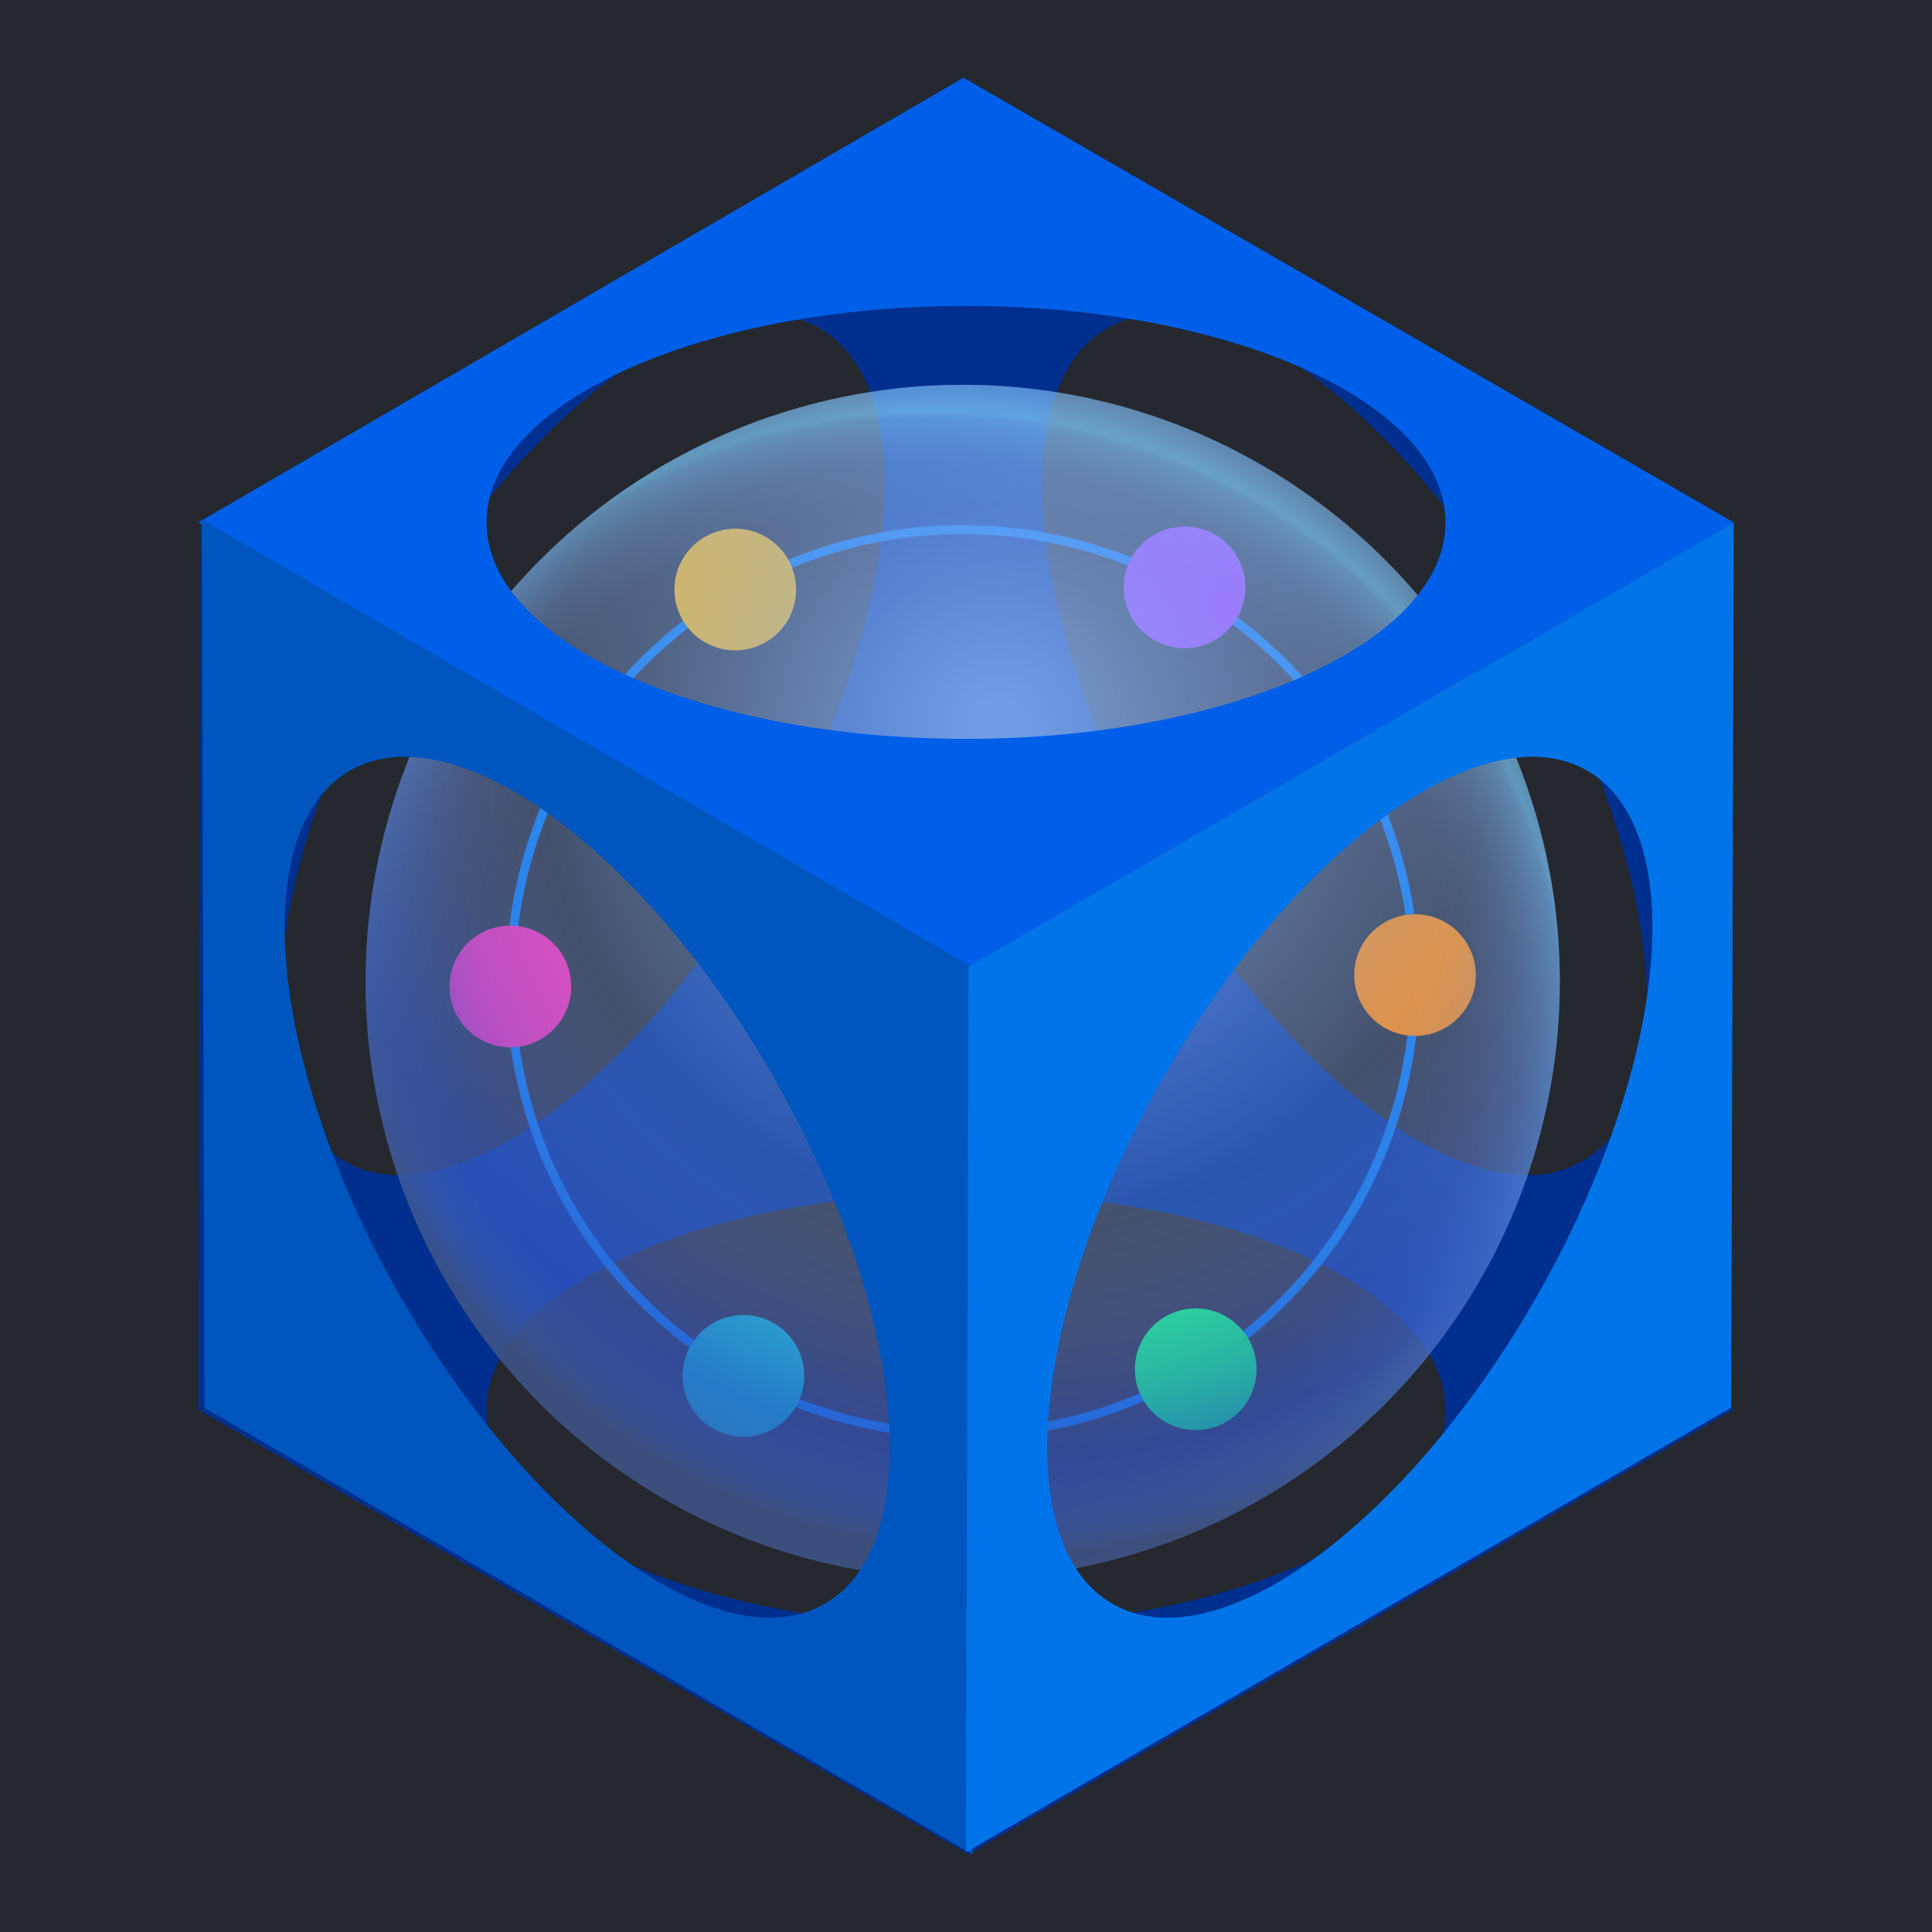 <?xml version="1.0" encoding="UTF-8"?><svg xmlns="http://www.w3.org/2000/svg" xmlns:xlink="http://www.w3.org/1999/xlink" viewBox="0 0 1000 1000"><defs><style>.cls-1{fill:#0074e8;}.cls-2{fill:#01bac3;}.cls-3{fill:#0055be;}.cls-4{fill:url(#radial-gradient);}.cls-5{fill:none;stroke:#0074e8;stroke-miterlimit:10;stroke-width:4.6px;}.cls-6{fill:#005fe8;}.cls-7{fill:#fb25a9;}.cls-8{isolation:isolate;}.cls-9{fill:#00ff6c;}.cls-10{fill:#ffb601;}.cls-11{fill:#ff8500;}.cls-12{fill:url(#radial-gradient-3);mix-blend-mode:multiply;opacity:.67;}.cls-13{fill:#002f8f;}.cls-14{fill:url(#radial-gradient-2);mix-blend-mode:screen;opacity:.55;}.cls-15{fill:#25282f;}.cls-16{fill:#a934fb;}</style><radialGradient id="radial-gradient" cx="529.7" cy="393.41" fx="515.6" fy="374.29" r="361.02" gradientUnits="userSpaceOnUse"><stop offset=".03" stop-color="#8db9fb" stop-opacity=".8"/><stop offset=".68" stop-color="#8db1fb" stop-opacity=".3"/><stop offset=".84" stop-color="#6686e2" stop-opacity=".43"/><stop offset="1" stop-color="#3551c3" stop-opacity=".6"/></radialGradient><radialGradient id="radial-gradient-2" cx="484.17" cy="541.13" fx="472.81" fy="562.81" r="372.14" gradientUnits="userSpaceOnUse"><stop offset=".52" stop-color="#8db9fb" stop-opacity="0"/><stop offset=".65" stop-color="#8cb9fb" stop-opacity="0"/><stop offset=".7" stop-color="#8cb9fb" stop-opacity=".04"/><stop offset=".74" stop-color="#8bbafb" stop-opacity=".08"/><stop offset=".77" stop-color="#89bcfb" stop-opacity=".15"/><stop offset=".79" stop-color="#87befb" stop-opacity=".24"/><stop offset=".82" stop-color="#85c0fb" stop-opacity=".36"/><stop offset=".84" stop-color="#82c3fb" stop-opacity=".49"/><stop offset=".86" stop-color="#7fc7fb" stop-opacity=".64"/><stop offset=".88" stop-color="#7bcafb" stop-opacity=".81"/><stop offset=".89" stop-color="#78cffb"/><stop offset="1" stop-color="#8dc5fb" stop-opacity="0"/></radialGradient><radialGradient id="radial-gradient-3" cx="521.25" cy="444.34" fx="541.61" fy="399.27" r="361.02" gradientUnits="userSpaceOnUse"><stop offset=".74" stop-color="#4384fb" stop-opacity="0"/><stop offset=".8" stop-color="#4282f7" stop-opacity=".03"/><stop offset=".84" stop-color="#427eeb" stop-opacity=".12"/><stop offset=".89" stop-color="#4277d7" stop-opacity=".27"/><stop offset=".93" stop-color="#426dba" stop-opacity=".48"/><stop offset=".97" stop-color="#426096" stop-opacity=".74"/><stop offset="1" stop-color="#425474"/></radialGradient></defs><g class="cls-8"><g id="Layer_1"><rect class="cls-15" width="1000" height="1000"/><path class="cls-13" d="M501.3,959.79l396.08-230.18-398.67-230.17-396.08,230.18,398.67,230.17ZM500,617.57c137.06,0,248.17,50.16,248.17,112.04s-111.11,112.04-248.17,112.04-248.17-50.16-248.17-112.04,111.11-112.04,248.17-112.04Z"/><path class="cls-13" d="M497.88,500.1l397.62,231.07-1.3-459.89L496.58,40.21l1.3,459.89ZM573.45,169.7c53.8-30.57,152.3,41.26,220.01,160.43,67.71,119.17,78.98,240.56,25.18,271.12-53.8,30.57-152.3-41.26-220.01-160.43-67.71-119.17-78.98-240.56-25.18-271.12Z"/><path class="cls-13" d="M498.7,499.44l1.3-458.11L103.92,271.51l-1.3,458.11,396.08-230.18ZM203.9,330.13c67.71-119.17,166.21-191,220.01-160.43,53.8,30.57,42.53,151.95-25.18,271.12-67.71,119.17-166.21,191-220.01,160.43-53.8-30.57-42.53-151.95,25.18-271.12Z"/><circle class="cls-5" cx="498.29" cy="508.23" r="234.13"/><circle class="cls-16" cx="613.15" cy="304.02" r="31.48"/><circle class="cls-9" cx="618.91" cy="708.72" r="31.48"/><circle class="cls-2" cx="384.79" cy="712.16" r="31.48"/><circle class="cls-7" cx="264.16" cy="510.59" r="31.48"/><circle class="cls-11" cx="732.41" cy="504.7" r="31.48"/><circle class="cls-10" cx="380.58" cy="305.15" r="31.48"/><circle class="cls-4" cx="498.29" cy="508.23" r="309.07"/><circle class="cls-14" cx="498.29" cy="508.23" r="309.07"/><circle class="cls-12" cx="498.29" cy="508.23" r="309.07"/><path class="cls-6" d="M498.7,40.21L102.62,270.39l398.67,230.17,396.08-230.18L498.7,40.21ZM500,382.43c-137.06,0-248.17-50.16-248.17-112.04s111.11-112.04,248.17-112.04,248.17,50.16,248.17,112.04-111.11,112.04-248.17,112.04Z"/><path class="cls-3" d="M502.12,499.9L104.5,268.83l1.3,459.89,397.62,231.07-1.3-459.89ZM426.55,830.3c-53.8,30.57-152.3-41.26-220.01-160.43-67.71-119.17-78.98-240.56-25.18-271.12,53.8-30.57,152.3,41.26,220.01,160.43,67.71,119.17,78.98,240.56,25.18,271.12Z"/><path class="cls-1" d="M501.3,500.56l-1.3,458.11,396.08-230.18,1.3-458.11-396.08,230.18ZM796.1,669.87c-67.71,119.17-166.21,191-220.01,160.43-53.8-30.57-42.53-151.95,25.18-271.12,67.71-119.17,166.21-191,220.01-160.43,53.8,30.57,42.53,151.95-25.18,271.12Z"/></g></g></svg>
